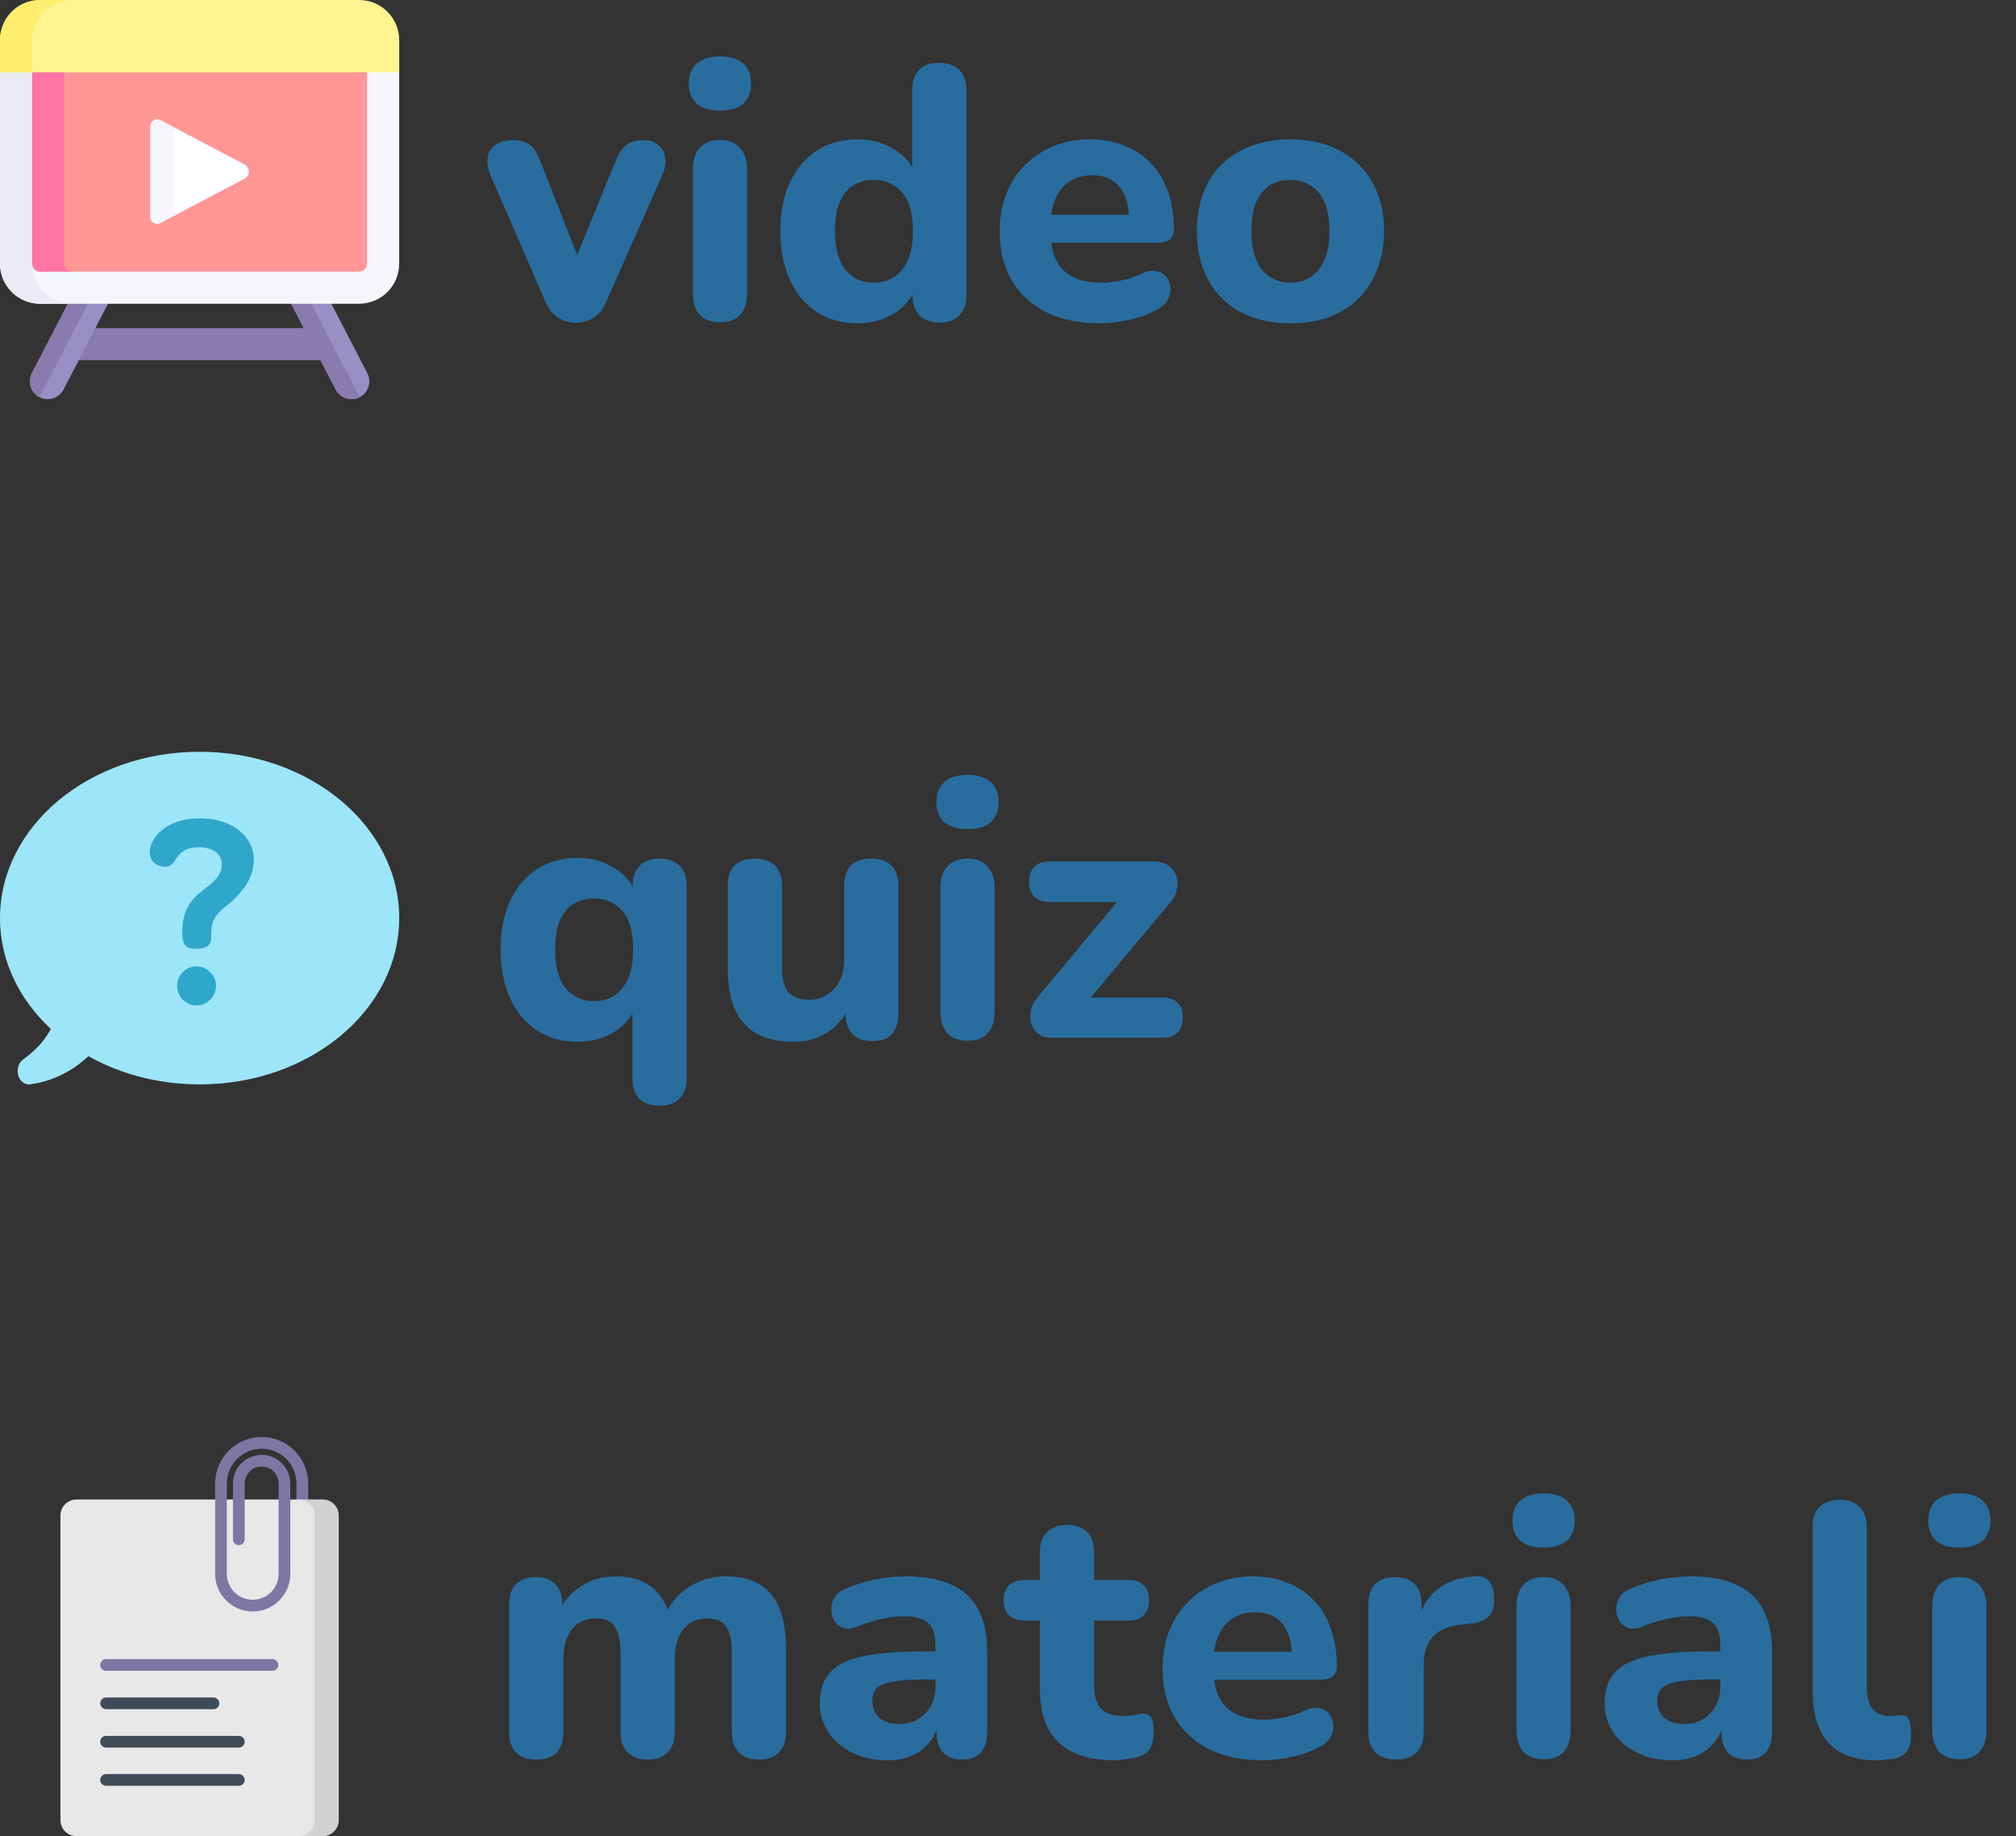 <svg width="101" height="92" viewBox="0 0 101 92" fill="none" xmlns="http://www.w3.org/2000/svg">
<rect x="0" y="0" width="101" height="92" fill="#333333" stroke="none"/>
<g clip-path="url(#clip0_3516_145815)">
<path d="M3.219 16.436H16.781V18.045H3.219V16.436Z" fill="#897BAD"/>
<path d="M2.39 20C1.721 20 1.289 19.29 1.597 18.696L4.769 12.578H6.781L3.183 19.518C3.03 19.814 2.724 20 2.39 20Z" fill="#988FC4"/>
<path d="M5.775 12.578H4.769L1.597 18.696C1.359 19.156 1.564 19.685 1.979 19.9L5.775 12.578Z" fill="#897BAD"/>
<path d="M17.61 20C18.279 20 18.711 19.29 18.402 18.696L15.231 12.578H13.219L16.817 19.518C16.97 19.814 17.276 20 17.61 20Z" fill="#988FC4"/>
<path d="M14.225 12.578H13.219L16.817 19.518C16.97 19.814 17.276 20 17.61 20C17.761 20 17.9 19.963 18.021 19.9L14.225 12.578Z" fill="#897BAD"/>
<path d="M17.988 15.219H2.012C0.901 15.219 0 14.318 0 13.206V3.219H20V13.206C20 14.318 19.099 15.219 17.988 15.219Z" fill="#F5F5FC"/>
<path d="M1.61 13.206V3.219H0V13.206C0 14.318 0.901 15.218 2.012 15.218H3.622C2.511 15.219 1.61 14.318 1.61 13.206Z" fill="#EBEBF5"/>
<path d="M2.012 13.609C1.79 13.609 1.61 13.429 1.61 13.206V3.219H18.39V13.206C18.39 13.429 18.21 13.609 17.988 13.609H2.012Z" fill="#FF9696"/>
<path d="M3.219 13.206V3.219H1.61V13.206C1.61 13.429 1.79 13.609 2.012 13.609H3.622C3.399 13.609 3.219 13.429 3.219 13.206Z" fill="#FF73A5"/>
<path d="M17.988 0H2.012C0.901 0 0 0.901 0 2.012V3.622H20V2.012C20 0.901 19.099 0 17.988 0Z" fill="#FFF48F"/>
<path d="M3.622 0H2.012C0.901 0 0 0.901 0 2.012V3.622H1.61V2.012C1.61 0.901 2.511 0 3.622 0Z" fill="#FFEE6E"/>
<path d="M8.033 6.019L12.246 8.236C12.537 8.388 12.537 8.804 12.246 8.957L8.033 11.173C7.807 11.292 7.535 11.128 7.535 10.873V6.32C7.535 6.064 7.807 5.9 8.033 6.019Z" fill="white"/>
<path d="M8.653 10.416V6.776C8.653 6.605 8.805 6.486 8.961 6.507L8.033 6.019C7.807 5.9 7.535 6.064 7.535 6.32V10.873C7.535 11.128 7.807 11.292 8.033 11.173L8.961 10.685C8.805 10.707 8.653 10.587 8.653 10.416Z" fill="#F5F5FC"/>
</g>
<path d="M28.84 16.162C28.492 16.162 28.186 16.072 27.922 15.892C27.658 15.7 27.448 15.418 27.292 15.046L24.574 8.782C24.442 8.47 24.394 8.182 24.43 7.918C24.466 7.642 24.592 7.426 24.808 7.27C25.036 7.102 25.348 7.018 25.744 7.018C26.068 7.018 26.332 7.096 26.536 7.252C26.74 7.396 26.92 7.678 27.076 8.098L29.2 13.498H28.624L30.838 8.08C31.006 7.672 31.192 7.396 31.396 7.252C31.6 7.096 31.882 7.018 32.242 7.018C32.554 7.018 32.8 7.102 32.98 7.27C33.172 7.426 33.286 7.636 33.322 7.9C33.37 8.164 33.322 8.452 33.178 8.764L30.406 15.046C30.25 15.43 30.04 15.712 29.776 15.892C29.524 16.072 29.212 16.162 28.84 16.162ZM36.079 16.144C35.635 16.144 35.293 16.018 35.053 15.766C34.825 15.502 34.711 15.136 34.711 14.668V8.512C34.711 8.032 34.825 7.666 35.053 7.414C35.293 7.15 35.635 7.018 36.079 7.018C36.511 7.018 36.841 7.15 37.069 7.414C37.309 7.666 37.429 8.032 37.429 8.512V14.668C37.429 15.136 37.315 15.502 37.087 15.766C36.859 16.018 36.523 16.144 36.079 16.144ZM36.079 5.542C35.575 5.542 35.185 5.428 34.909 5.2C34.645 4.96 34.513 4.624 34.513 4.192C34.513 3.748 34.645 3.412 34.909 3.184C35.185 2.944 35.575 2.824 36.079 2.824C36.583 2.824 36.967 2.944 37.231 3.184C37.495 3.412 37.627 3.748 37.627 4.192C37.627 4.624 37.495 4.96 37.231 5.2C36.967 5.428 36.583 5.542 36.079 5.542ZM42.965 16.198C42.197 16.198 41.519 16.012 40.931 15.64C40.355 15.268 39.905 14.734 39.581 14.038C39.257 13.342 39.095 12.52 39.095 11.572C39.095 10.624 39.257 9.808 39.581 9.124C39.905 8.44 40.355 7.912 40.931 7.54C41.519 7.168 42.197 6.982 42.965 6.982C43.661 6.982 44.273 7.15 44.801 7.486C45.341 7.822 45.707 8.26 45.899 8.8H45.701V4.534C45.701 4.078 45.815 3.736 46.043 3.508C46.271 3.268 46.607 3.148 47.051 3.148C47.483 3.148 47.819 3.268 48.059 3.508C48.299 3.736 48.419 4.078 48.419 4.534V14.776C48.419 15.22 48.299 15.562 48.059 15.802C47.831 16.042 47.501 16.162 47.069 16.162C46.637 16.162 46.301 16.042 46.061 15.802C45.833 15.562 45.719 15.22 45.719 14.776V13.552L45.917 14.254C45.749 14.842 45.389 15.316 44.837 15.676C44.297 16.024 43.673 16.198 42.965 16.198ZM43.775 14.164C44.171 14.164 44.513 14.068 44.801 13.876C45.089 13.684 45.317 13.402 45.485 13.03C45.653 12.646 45.737 12.16 45.737 11.572C45.737 10.696 45.557 10.054 45.197 9.646C44.837 9.226 44.363 9.016 43.775 9.016C43.391 9.016 43.049 9.106 42.749 9.286C42.461 9.466 42.233 9.748 42.065 10.132C41.909 10.504 41.831 10.984 41.831 11.572C41.831 12.448 42.011 13.102 42.371 13.534C42.731 13.954 43.199 14.164 43.775 14.164ZM55.104 16.198C54.06 16.198 53.16 16.012 52.404 15.64C51.66 15.256 51.084 14.722 50.676 14.038C50.28 13.342 50.082 12.526 50.082 11.59C50.082 10.678 50.274 9.88 50.658 9.196C51.042 8.5 51.576 7.96 52.26 7.576C52.956 7.18 53.742 6.982 54.618 6.982C55.254 6.982 55.83 7.09 56.346 7.306C56.862 7.51 57.306 7.81 57.678 8.206C58.05 8.59 58.332 9.064 58.524 9.628C58.716 10.18 58.812 10.798 58.812 11.482C58.812 11.71 58.74 11.884 58.596 12.004C58.452 12.112 58.242 12.166 57.966 12.166H52.314V10.762H56.85L56.562 11.014C56.562 10.522 56.49 10.114 56.346 9.79C56.202 9.454 55.992 9.202 55.716 9.034C55.452 8.866 55.122 8.782 54.726 8.782C54.282 8.782 53.904 8.884 53.592 9.088C53.28 9.292 53.04 9.586 52.872 9.97C52.704 10.354 52.62 10.816 52.62 11.356V11.5C52.62 12.412 52.83 13.084 53.25 13.516C53.682 13.948 54.318 14.164 55.158 14.164C55.446 14.164 55.776 14.128 56.148 14.056C56.52 13.984 56.868 13.87 57.192 13.714C57.468 13.582 57.714 13.54 57.93 13.588C58.146 13.624 58.314 13.72 58.434 13.876C58.554 14.032 58.62 14.212 58.632 14.416C58.656 14.62 58.614 14.824 58.506 15.028C58.398 15.22 58.218 15.382 57.966 15.514C57.558 15.742 57.096 15.91 56.58 16.018C56.076 16.138 55.584 16.198 55.104 16.198ZM64.641 16.198C63.693 16.198 62.865 16.012 62.157 15.64C61.461 15.268 60.921 14.734 60.537 14.038C60.153 13.342 59.961 12.52 59.961 11.572C59.961 10.864 60.069 10.228 60.285 9.664C60.501 9.1 60.813 8.62 61.221 8.224C61.641 7.816 62.139 7.51 62.715 7.306C63.291 7.09 63.933 6.982 64.641 6.982C65.589 6.982 66.411 7.168 67.107 7.54C67.815 7.912 68.361 8.44 68.745 9.124C69.141 9.808 69.339 10.624 69.339 11.572C69.339 12.292 69.225 12.934 68.997 13.498C68.781 14.062 68.469 14.548 68.061 14.956C67.653 15.364 67.155 15.676 66.567 15.892C65.991 16.096 65.349 16.198 64.641 16.198ZM64.641 14.164C65.037 14.164 65.379 14.068 65.667 13.876C65.955 13.684 66.183 13.402 66.351 13.03C66.519 12.646 66.603 12.16 66.603 11.572C66.603 10.696 66.423 10.054 66.063 9.646C65.703 9.226 65.229 9.016 64.641 9.016C64.257 9.016 63.915 9.106 63.615 9.286C63.327 9.466 63.099 9.748 62.931 10.132C62.775 10.504 62.697 10.984 62.697 11.572C62.697 12.448 62.877 13.102 63.237 13.534C63.597 13.954 64.065 14.164 64.641 14.164Z" fill="#296D9F"/>
<path d="M10 54.333C15.523 54.333 20 50.602 20 46C20 41.398 15.523 37.666 10 37.666C4.477 37.666 0 41.398 0 46C0 50.602 4.477 54.333 10 54.333Z" fill="#9DE5F9"/>
<path d="M1.155 53.087C1.927 52.532 2.477 51.88 2.831 50.94L4.765 52.588C3.871 53.536 2.794 54.157 1.51 54.329C1.298 54.357 1.081 54.241 0.963 54.009C0.802 53.691 0.887 53.279 1.155 53.087Z" fill="#9DE5F9"/>
<path d="M11.292 45.428C10.592 45.975 10.579 46.357 10.579 47.019C10.579 47.26 10.452 47.54 9.828 47.54C9.307 47.54 9.129 47.349 9.129 46.688C9.129 45.594 9.612 45.072 9.981 44.754C10.401 44.397 11.114 44.003 11.114 43.316C11.114 42.731 10.604 42.451 9.968 42.451C8.67 42.451 8.95 43.43 8.263 43.43C7.92 43.43 7.5 43.201 7.5 42.705C7.5 42.018 8.289 41 10.006 41C11.635 41 12.717 41.903 12.717 43.099C12.717 44.296 11.635 45.161 11.292 45.428ZM10.821 49.398C10.821 49.92 10.388 50.378 9.841 50.378C9.294 50.378 8.874 49.92 8.874 49.398C8.874 48.864 9.307 48.418 9.841 48.418C10.376 48.418 10.821 48.864 10.821 49.398Z" fill="#2FA7CB"/>
<path d="M33.034 55.402C32.59 55.402 32.254 55.282 32.026 55.042C31.798 54.814 31.684 54.472 31.684 54.016V50.344H31.882C31.69 50.896 31.324 51.346 30.784 51.694C30.256 52.03 29.644 52.198 28.948 52.198C28.18 52.198 27.502 52.012 26.914 51.64C26.338 51.268 25.888 50.734 25.564 50.038C25.24 49.342 25.078 48.52 25.078 47.572C25.078 46.624 25.24 45.808 25.564 45.124C25.888 44.44 26.338 43.912 26.914 43.54C27.502 43.168 28.18 42.982 28.948 42.982C29.656 42.982 30.28 43.162 30.82 43.522C31.372 43.87 31.732 44.332 31.9 44.908L31.702 45.61V44.386C31.702 43.942 31.816 43.606 32.044 43.378C32.284 43.138 32.62 43.018 33.052 43.018C33.484 43.018 33.814 43.138 34.042 43.378C34.282 43.606 34.402 43.942 34.402 44.386V54.016C34.402 54.472 34.282 54.814 34.042 55.042C33.802 55.282 33.466 55.402 33.034 55.402ZM29.758 50.164C30.154 50.164 30.496 50.068 30.784 49.876C31.072 49.684 31.3 49.402 31.468 49.03C31.636 48.646 31.72 48.16 31.72 47.572C31.72 46.696 31.54 46.054 31.18 45.646C30.82 45.226 30.346 45.016 29.758 45.016C29.374 45.016 29.032 45.106 28.732 45.286C28.444 45.466 28.216 45.748 28.048 46.132C27.892 46.504 27.814 46.984 27.814 47.572C27.814 48.448 27.994 49.102 28.354 49.534C28.714 49.954 29.182 50.164 29.758 50.164ZM39.754 52.198C39.01 52.198 38.392 52.06 37.9 51.784C37.408 51.508 37.042 51.094 36.802 50.542C36.574 49.978 36.46 49.282 36.46 48.454V44.386C36.46 43.93 36.574 43.588 36.802 43.36C37.042 43.132 37.378 43.018 37.81 43.018C38.242 43.018 38.578 43.132 38.818 43.36C39.058 43.588 39.178 43.93 39.178 44.386V48.526C39.178 49.054 39.286 49.45 39.502 49.714C39.718 49.966 40.06 50.092 40.528 50.092C41.044 50.092 41.464 49.912 41.788 49.552C42.124 49.18 42.292 48.694 42.292 48.094V44.386C42.292 43.93 42.406 43.588 42.634 43.36C42.874 43.132 43.21 43.018 43.642 43.018C44.086 43.018 44.422 43.132 44.65 43.36C44.89 43.588 45.01 43.93 45.01 44.386V50.776C45.01 51.7 44.572 52.162 43.696 52.162C43.264 52.162 42.934 52.042 42.706 51.802C42.478 51.562 42.364 51.22 42.364 50.776V49.57L42.634 50.272C42.37 50.884 41.992 51.358 41.5 51.694C41.008 52.03 40.426 52.198 39.754 52.198ZM48.481 52.144C48.037 52.144 47.695 52.018 47.455 51.766C47.227 51.502 47.113 51.136 47.113 50.668V44.512C47.113 44.032 47.227 43.666 47.455 43.414C47.695 43.15 48.037 43.018 48.481 43.018C48.913 43.018 49.243 43.15 49.471 43.414C49.711 43.666 49.831 44.032 49.831 44.512V50.668C49.831 51.136 49.717 51.502 49.489 51.766C49.261 52.018 48.925 52.144 48.481 52.144ZM48.481 41.542C47.977 41.542 47.587 41.428 47.311 41.2C47.047 40.96 46.915 40.624 46.915 40.192C46.915 39.748 47.047 39.412 47.311 39.184C47.587 38.944 47.977 38.824 48.481 38.824C48.985 38.824 49.369 38.944 49.633 39.184C49.897 39.412 50.029 39.748 50.029 40.192C50.029 40.624 49.897 40.96 49.633 41.2C49.369 41.428 48.985 41.542 48.481 41.542ZM52.686 52C52.422 52 52.2 51.934 52.02 51.802C51.84 51.658 51.72 51.478 51.66 51.262C51.6 51.046 51.6 50.812 51.66 50.56C51.732 50.308 51.87 50.074 52.074 49.858L56.484 44.566V45.196H52.578C52.254 45.196 52.002 45.106 51.822 44.926C51.642 44.746 51.552 44.5 51.552 44.188C51.552 43.852 51.642 43.6 51.822 43.432C52.002 43.252 52.254 43.162 52.578 43.162H57.78C58.104 43.162 58.362 43.234 58.554 43.378C58.746 43.522 58.872 43.702 58.932 43.918C59.004 44.122 59.01 44.35 58.95 44.602C58.902 44.842 58.776 45.07 58.572 45.286L54.054 50.686V49.984H58.23C58.914 49.984 59.256 50.32 59.256 50.992C59.256 51.316 59.166 51.568 58.986 51.748C58.806 51.916 58.554 52 58.23 52H52.686Z" fill="#296D9F"/>
<path d="M15.147 75.639C14.985 75.639 14.854 75.508 14.854 75.346V74.332C14.854 73.369 14.071 72.586 13.108 72.586C12.146 72.586 11.363 73.369 11.363 74.332C11.363 74.493 11.231 74.625 11.07 74.625C10.908 74.625 10.777 74.493 10.777 74.332C10.777 73.046 11.822 72 13.108 72C14.394 72 15.44 73.046 15.44 74.332V75.346C15.44 75.508 15.309 75.639 15.147 75.639Z" fill="#7F76A4"/>
<path d="M3.835 92H16.165C16.611 92 16.972 91.638 16.972 91.192V75.938C16.972 75.492 16.611 75.13 16.165 75.13H3.835C3.389 75.13 3.028 75.492 3.028 75.938V91.192C3.028 91.638 3.389 92 3.835 92Z" fill="#E8E8E8"/>
<path opacity="0.1" d="M16.165 75.13H14.951C15.397 75.13 15.758 75.492 15.758 75.938V91.192C15.758 91.638 15.397 92 14.951 92H16.165C16.611 92 16.973 91.638 16.973 91.192V75.938C16.973 75.492 16.611 75.13 16.165 75.13Z" fill="black"/>
<path d="M12.661 80.74C11.622 80.74 10.777 79.895 10.777 78.856V74.332C10.777 74.17 10.908 74.038 11.07 74.038C11.231 74.038 11.363 74.17 11.363 74.332V78.856C11.363 79.572 11.945 80.154 12.661 80.154C13.377 80.154 13.959 79.572 13.959 78.856V74.332C13.959 73.862 13.577 73.481 13.108 73.481C12.639 73.481 12.257 73.862 12.257 74.332V77.125C12.257 77.287 12.126 77.418 11.964 77.418C11.803 77.418 11.671 77.287 11.671 77.125V74.332C11.671 73.539 12.316 72.895 13.108 72.895C13.9 72.895 14.545 73.539 14.545 74.332V78.856C14.545 79.895 13.7 80.74 12.661 80.74Z" fill="#7F76A4"/>
<path d="M13.65 83.712H5.314C5.153 83.712 5.021 83.581 5.021 83.419C5.021 83.258 5.153 83.126 5.314 83.126H13.65C13.812 83.126 13.943 83.258 13.943 83.419C13.943 83.581 13.812 83.712 13.65 83.712Z" fill="#7F76A4"/>
<path d="M10.695 85.637H5.314C5.153 85.637 5.021 85.505 5.021 85.344C5.021 85.182 5.153 85.051 5.314 85.051H10.695C10.857 85.051 10.988 85.182 10.988 85.344C10.988 85.505 10.857 85.637 10.695 85.637Z" fill="#404B58"/>
<path d="M11.964 87.561H5.314C5.153 87.561 5.021 87.43 5.021 87.268C5.021 87.106 5.153 86.975 5.314 86.975H11.964C12.126 86.975 12.258 87.106 12.258 87.268C12.258 87.43 12.126 87.561 11.964 87.561Z" fill="#404B58"/>
<path d="M11.964 89.475H5.314C5.153 89.475 5.021 89.344 5.021 89.182C5.021 89.02 5.153 88.889 5.314 88.889H11.964C12.126 88.889 12.258 89.02 12.258 89.182C12.258 89.344 12.126 89.475 11.964 89.475Z" fill="#404B58"/>
<path d="M26.874 88.162C26.43 88.162 26.088 88.042 25.848 87.802C25.62 87.562 25.506 87.22 25.506 86.776V80.386C25.506 79.942 25.62 79.606 25.848 79.378C26.088 79.138 26.418 79.018 26.838 79.018C27.27 79.018 27.6 79.138 27.828 79.378C28.056 79.606 28.17 79.942 28.17 80.386V81.538L27.972 80.818C28.212 80.266 28.584 79.822 29.088 79.486C29.592 79.15 30.186 78.982 30.87 78.982C31.554 78.982 32.124 79.144 32.58 79.468C33.036 79.792 33.36 80.29 33.552 80.962H33.3C33.564 80.35 33.966 79.87 34.506 79.522C35.058 79.162 35.688 78.982 36.396 78.982C37.08 78.982 37.638 79.12 38.07 79.396C38.514 79.66 38.844 80.068 39.06 80.62C39.276 81.16 39.384 81.85 39.384 82.69V86.776C39.384 87.22 39.264 87.562 39.024 87.802C38.796 88.042 38.466 88.162 38.034 88.162C37.59 88.162 37.248 88.042 37.008 87.802C36.78 87.562 36.666 87.22 36.666 86.776V82.78C36.666 82.192 36.57 81.766 36.378 81.502C36.198 81.226 35.886 81.088 35.442 81.088C34.926 81.088 34.524 81.268 34.236 81.628C33.948 81.988 33.804 82.498 33.804 83.158V86.776C33.804 87.22 33.684 87.562 33.444 87.802C33.216 88.042 32.886 88.162 32.454 88.162C32.022 88.162 31.686 88.042 31.446 87.802C31.206 87.562 31.086 87.22 31.086 86.776V82.78C31.086 82.192 30.99 81.766 30.798 81.502C30.618 81.226 30.306 81.088 29.862 81.088C29.346 81.088 28.944 81.268 28.656 81.628C28.368 81.988 28.224 82.498 28.224 83.158V86.776C28.224 87.7 27.774 88.162 26.874 88.162ZM44.454 88.198C43.806 88.198 43.224 88.072 42.708 87.82C42.192 87.568 41.79 87.226 41.502 86.794C41.214 86.362 41.07 85.876 41.07 85.336C41.07 84.688 41.238 84.178 41.574 83.806C41.91 83.422 42.456 83.152 43.212 82.996C43.968 82.828 44.97 82.744 46.218 82.744H47.172V84.148H46.236C45.624 84.148 45.126 84.184 44.742 84.256C44.37 84.316 44.1 84.424 43.932 84.58C43.776 84.736 43.698 84.952 43.698 85.228C43.698 85.564 43.812 85.84 44.04 86.056C44.28 86.272 44.622 86.38 45.066 86.38C45.414 86.38 45.72 86.302 45.984 86.146C46.26 85.978 46.476 85.756 46.632 85.48C46.788 85.192 46.866 84.868 46.866 84.508V82.438C46.866 81.91 46.746 81.538 46.506 81.322C46.266 81.094 45.858 80.98 45.282 80.98C44.958 80.98 44.604 81.022 44.22 81.106C43.848 81.178 43.434 81.304 42.978 81.484C42.714 81.604 42.48 81.634 42.276 81.574C42.072 81.502 41.916 81.382 41.808 81.214C41.7 81.034 41.646 80.842 41.646 80.638C41.646 80.422 41.706 80.218 41.826 80.026C41.946 79.822 42.144 79.672 42.42 79.576C42.984 79.348 43.512 79.192 44.004 79.108C44.508 79.024 44.97 78.982 45.39 78.982C46.314 78.982 47.07 79.12 47.658 79.396C48.258 79.66 48.708 80.074 49.008 80.638C49.308 81.19 49.458 81.904 49.458 82.78V86.776C49.458 87.22 49.35 87.562 49.134 87.802C48.918 88.042 48.606 88.162 48.198 88.162C47.79 88.162 47.472 88.042 47.244 87.802C47.028 87.562 46.92 87.22 46.92 86.776V86.11L47.046 86.218C46.974 86.626 46.818 86.98 46.578 87.28C46.35 87.568 46.056 87.796 45.696 87.964C45.336 88.12 44.922 88.198 44.454 88.198ZM55.823 88.198C54.995 88.198 54.299 88.06 53.735 87.784C53.183 87.508 52.769 87.106 52.493 86.578C52.229 86.05 52.097 85.384 52.097 84.58V81.196H51.341C51.005 81.196 50.741 81.106 50.549 80.926C50.369 80.746 50.279 80.5 50.279 80.188C50.279 79.852 50.369 79.6 50.549 79.432C50.741 79.252 51.005 79.162 51.341 79.162H52.097V77.794C52.097 77.338 52.217 76.996 52.457 76.768C52.697 76.528 53.033 76.408 53.465 76.408C53.909 76.408 54.245 76.528 54.473 76.768C54.701 76.996 54.815 77.338 54.815 77.794V79.162H56.525C56.861 79.162 57.119 79.252 57.299 79.432C57.479 79.6 57.569 79.852 57.569 80.188C57.569 80.5 57.479 80.746 57.299 80.926C57.119 81.106 56.861 81.196 56.525 81.196H54.815V84.472C54.815 84.976 54.929 85.354 55.157 85.606C55.397 85.858 55.775 85.984 56.291 85.984C56.471 85.984 56.639 85.966 56.795 85.93C56.951 85.894 57.095 85.87 57.227 85.858C57.395 85.846 57.533 85.9 57.641 86.02C57.749 86.128 57.803 86.374 57.803 86.758C57.803 87.046 57.755 87.298 57.659 87.514C57.563 87.73 57.395 87.886 57.155 87.982C56.999 88.042 56.783 88.09 56.507 88.126C56.243 88.174 56.015 88.198 55.823 88.198ZM63.265 88.198C62.221 88.198 61.321 88.012 60.565 87.64C59.821 87.256 59.245 86.722 58.837 86.038C58.441 85.342 58.243 84.526 58.243 83.59C58.243 82.678 58.435 81.88 58.819 81.196C59.203 80.5 59.737 79.96 60.421 79.576C61.117 79.18 61.903 78.982 62.779 78.982C63.415 78.982 63.991 79.09 64.507 79.306C65.023 79.51 65.467 79.81 65.839 80.206C66.211 80.59 66.493 81.064 66.685 81.628C66.877 82.18 66.973 82.798 66.973 83.482C66.973 83.71 66.901 83.884 66.757 84.004C66.613 84.112 66.403 84.166 66.127 84.166H60.475V82.762H65.011L64.723 83.014C64.723 82.522 64.651 82.114 64.507 81.79C64.363 81.454 64.153 81.202 63.877 81.034C63.613 80.866 63.283 80.782 62.887 80.782C62.443 80.782 62.065 80.884 61.753 81.088C61.441 81.292 61.201 81.586 61.033 81.97C60.865 82.354 60.781 82.816 60.781 83.356V83.5C60.781 84.412 60.991 85.084 61.411 85.516C61.843 85.948 62.479 86.164 63.319 86.164C63.607 86.164 63.937 86.128 64.309 86.056C64.681 85.984 65.029 85.87 65.353 85.714C65.629 85.582 65.875 85.54 66.091 85.588C66.307 85.624 66.475 85.72 66.595 85.876C66.715 86.032 66.781 86.212 66.793 86.416C66.817 86.62 66.775 86.824 66.667 87.028C66.559 87.22 66.379 87.382 66.127 87.514C65.719 87.742 65.257 87.91 64.741 88.018C64.237 88.138 63.745 88.198 63.265 88.198ZM69.958 88.162C69.502 88.162 69.154 88.042 68.914 87.802C68.674 87.562 68.554 87.22 68.554 86.776V80.386C68.554 79.942 68.668 79.606 68.896 79.378C69.136 79.138 69.466 79.018 69.886 79.018C70.318 79.018 70.648 79.138 70.876 79.378C71.104 79.606 71.218 79.942 71.218 80.386V81.322H71.038C71.182 80.602 71.5 80.044 71.992 79.648C72.484 79.252 73.12 79.03 73.9 78.982C74.2 78.958 74.428 79.036 74.584 79.216C74.752 79.384 74.842 79.666 74.854 80.062C74.878 80.434 74.8 80.728 74.62 80.944C74.452 81.16 74.164 81.292 73.756 81.34L73.342 81.376C72.658 81.436 72.148 81.634 71.812 81.97C71.488 82.306 71.326 82.792 71.326 83.428V86.776C71.326 87.22 71.206 87.562 70.966 87.802C70.738 88.042 70.402 88.162 69.958 88.162ZM77.34 88.144C76.896 88.144 76.554 88.018 76.314 87.766C76.086 87.502 75.972 87.136 75.972 86.668V80.512C75.972 80.032 76.086 79.666 76.314 79.414C76.554 79.15 76.896 79.018 77.34 79.018C77.772 79.018 78.102 79.15 78.33 79.414C78.57 79.666 78.69 80.032 78.69 80.512V86.668C78.69 87.136 78.576 87.502 78.348 87.766C78.12 88.018 77.784 88.144 77.34 88.144ZM77.34 77.542C76.836 77.542 76.446 77.428 76.17 77.2C75.906 76.96 75.774 76.624 75.774 76.192C75.774 75.748 75.906 75.412 76.17 75.184C76.446 74.944 76.836 74.824 77.34 74.824C77.844 74.824 78.228 74.944 78.492 75.184C78.756 75.412 78.888 75.748 78.888 76.192C78.888 76.624 78.756 76.96 78.492 77.2C78.228 77.428 77.844 77.542 77.34 77.542ZM83.776 88.198C83.128 88.198 82.546 88.072 82.03 87.82C81.514 87.568 81.112 87.226 80.824 86.794C80.536 86.362 80.392 85.876 80.392 85.336C80.392 84.688 80.56 84.178 80.896 83.806C81.232 83.422 81.778 83.152 82.534 82.996C83.29 82.828 84.292 82.744 85.54 82.744H86.494V84.148H85.558C84.946 84.148 84.448 84.184 84.064 84.256C83.692 84.316 83.422 84.424 83.254 84.58C83.098 84.736 83.02 84.952 83.02 85.228C83.02 85.564 83.134 85.84 83.362 86.056C83.602 86.272 83.944 86.38 84.388 86.38C84.736 86.38 85.042 86.302 85.306 86.146C85.582 85.978 85.798 85.756 85.954 85.48C86.11 85.192 86.188 84.868 86.188 84.508V82.438C86.188 81.91 86.068 81.538 85.828 81.322C85.588 81.094 85.18 80.98 84.604 80.98C84.28 80.98 83.926 81.022 83.542 81.106C83.17 81.178 82.756 81.304 82.3 81.484C82.036 81.604 81.802 81.634 81.598 81.574C81.394 81.502 81.238 81.382 81.13 81.214C81.022 81.034 80.968 80.842 80.968 80.638C80.968 80.422 81.028 80.218 81.148 80.026C81.268 79.822 81.466 79.672 81.742 79.576C82.306 79.348 82.834 79.192 83.326 79.108C83.83 79.024 84.292 78.982 84.712 78.982C85.636 78.982 86.392 79.12 86.98 79.396C87.58 79.66 88.03 80.074 88.33 80.638C88.63 81.19 88.78 81.904 88.78 82.78V86.776C88.78 87.22 88.672 87.562 88.456 87.802C88.24 88.042 87.928 88.162 87.52 88.162C87.112 88.162 86.794 88.042 86.566 87.802C86.35 87.562 86.242 87.22 86.242 86.776V86.11L86.368 86.218C86.296 86.626 86.14 86.98 85.9 87.28C85.672 87.568 85.378 87.796 85.018 87.964C84.658 88.12 84.244 88.198 83.776 88.198ZM93.994 88.198C92.926 88.198 92.128 87.904 91.6 87.316C91.072 86.716 90.808 85.828 90.808 84.652V76.534C90.808 76.078 90.922 75.736 91.15 75.508C91.39 75.268 91.732 75.148 92.176 75.148C92.608 75.148 92.938 75.268 93.166 75.508C93.406 75.736 93.526 76.078 93.526 76.534V84.544C93.526 85.036 93.628 85.402 93.832 85.642C94.048 85.87 94.33 85.984 94.678 85.984C94.774 85.984 94.864 85.978 94.948 85.966C95.032 85.954 95.122 85.948 95.218 85.948C95.41 85.924 95.542 85.984 95.614 86.128C95.698 86.26 95.74 86.53 95.74 86.938C95.74 87.298 95.668 87.574 95.524 87.766C95.38 87.946 95.158 88.066 94.858 88.126C94.738 88.138 94.6 88.15 94.444 88.162C94.288 88.186 94.138 88.198 93.994 88.198ZM98.17 88.144C97.726 88.144 97.384 88.018 97.144 87.766C96.916 87.502 96.802 87.136 96.802 86.668V80.512C96.802 80.032 96.916 79.666 97.144 79.414C97.384 79.15 97.726 79.018 98.17 79.018C98.602 79.018 98.932 79.15 99.16 79.414C99.4 79.666 99.52 80.032 99.52 80.512V86.668C99.52 87.136 99.406 87.502 99.178 87.766C98.95 88.018 98.614 88.144 98.17 88.144ZM98.17 77.542C97.666 77.542 97.276 77.428 97 77.2C96.736 76.96 96.604 76.624 96.604 76.192C96.604 75.748 96.736 75.412 97 75.184C97.276 74.944 97.666 74.824 98.17 74.824C98.674 74.824 99.058 74.944 99.322 75.184C99.586 75.412 99.718 75.748 99.718 76.192C99.718 76.624 99.586 76.96 99.322 77.2C99.058 77.428 98.674 77.542 98.17 77.542Z" fill="#296D9F"/>
<defs>
<clipPath id="clip0_3516_145815">
<rect width="20" height="20" fill="white"/>
</clipPath>
</defs>
</svg>

